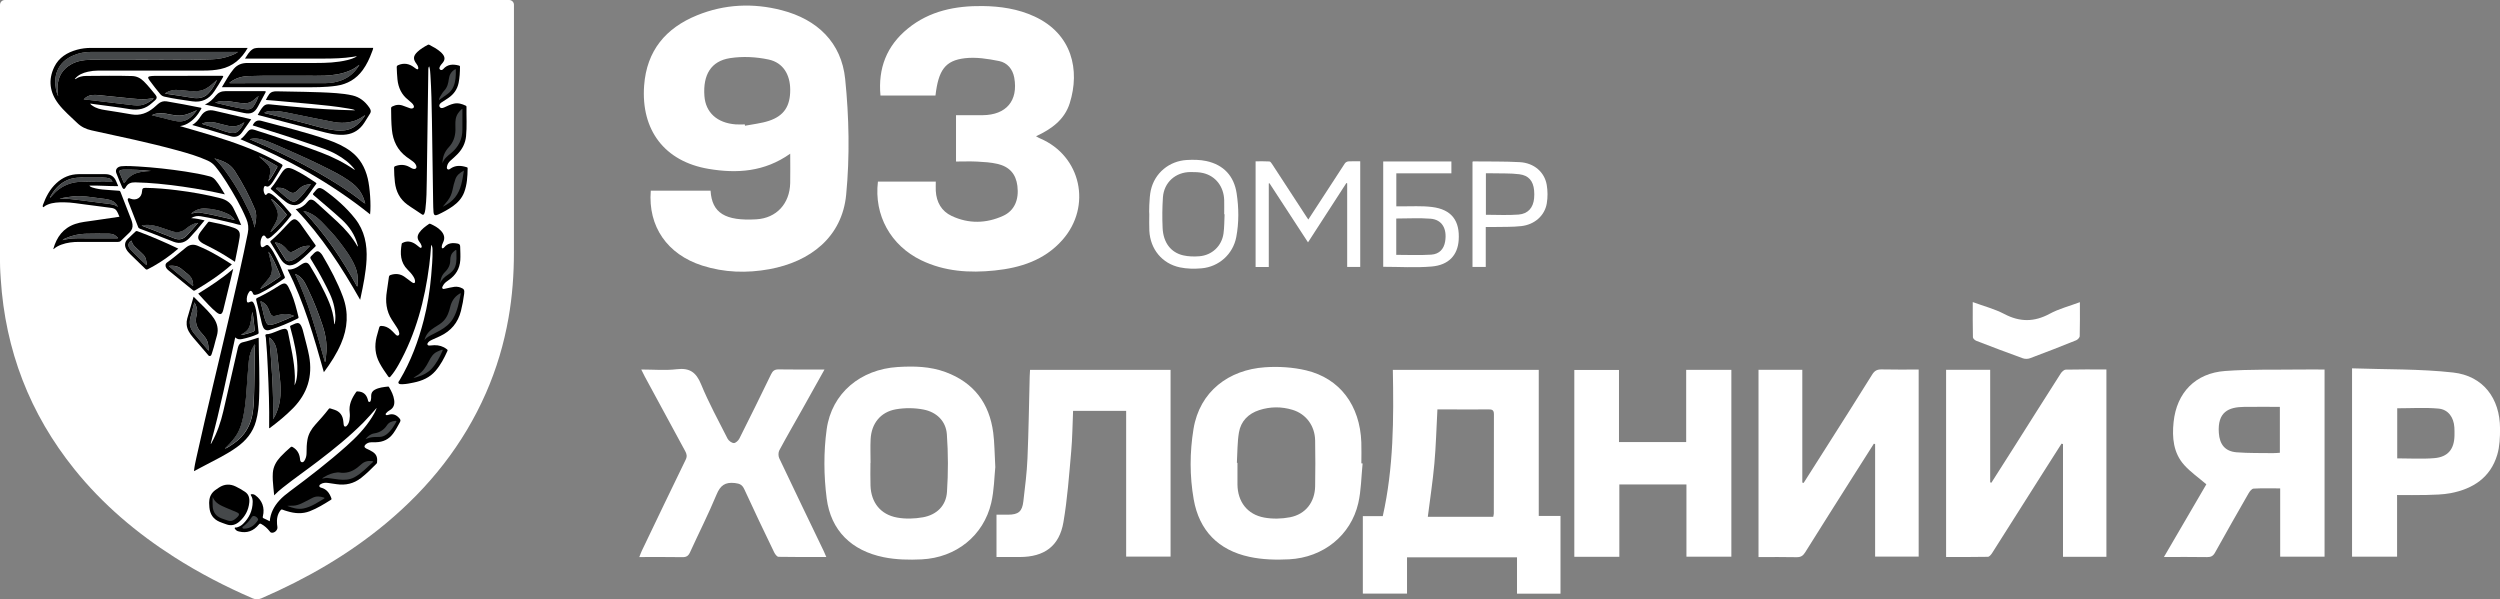 <svg width="267" height="64" viewBox="0 0 267 64" fill="none" xmlns="http://www.w3.org/2000/svg">
<rect x="0" y="0" width="267" height="64" fill="#808080" stroke="none"/>
<g clip-path="url(#clip0_1117_95691)">
<path d="M54.89 0.513C54.89 0.228 54.658 0 54.372 0H0.518C0.232 0 0 0.231 0 0.516V27.946C0 28.735 0.066 29.557 0.08 29.791C0.563 37.395 3.171 44.18 7.956 50.125C10.96 53.86 14.572 56.916 18.603 59.491C21.274 61.197 24.082 62.653 26.994 63.908C27.28 64.033 27.61 64.033 27.896 63.908C32.699 61.825 37.204 59.244 41.235 55.883C45.838 52.044 49.486 47.476 51.901 41.972C53.029 39.397 53.824 36.724 54.309 33.956C54.72 31.631 54.887 29.287 54.887 26.928C54.887 19.034 54.887 3.527 54.89 0.513Z" fill="white"/>
<path d="M54.072 0.813C54.072 4.439 54.066 19.266 54.069 26.926C54.069 29.4 53.884 31.655 53.503 33.815C53.021 36.547 52.229 39.181 51.151 41.644C48.9 46.776 45.386 51.357 40.709 55.258C37.002 58.349 32.702 60.933 27.569 63.161C27.53 63.179 27.486 63.188 27.444 63.188C27.402 63.188 27.358 63.179 27.319 63.161C24.345 61.879 21.561 60.414 19.045 58.806C14.814 56.103 11.395 53.098 8.594 49.618C3.955 43.854 1.364 37.167 0.894 29.741L0.885 29.62C0.861 29.294 0.816 28.611 0.816 27.95V0.813H54.072Z" fill="white"/>
<path d="M6.209 10.271C6.084 10.016 6.013 9.743 5.965 9.467C5.858 8.841 5.864 8.221 6.099 7.616C6.427 6.779 7.049 6.248 7.859 5.91C8.452 5.661 9.077 5.545 9.717 5.545C14.889 5.542 20.064 5.545 25.236 5.542H25.411C25.161 5.735 24.917 5.833 24.673 5.928C24.012 6.18 23.321 6.313 22.618 6.337C19.436 6.444 16.253 6.361 13.07 6.385C11.914 6.393 10.762 6.376 9.607 6.39C8.904 6.399 8.222 6.515 7.6 6.865C6.668 7.39 6.192 8.188 6.144 9.25C6.129 9.594 6.174 9.933 6.209 10.274" fill="#45484A"/>
<path d="M24.039 47.894C24.066 47.799 24.149 47.746 24.215 47.684C24.626 47.277 25.01 46.853 25.308 46.355C25.674 45.737 25.855 45.055 25.995 44.361C26.177 43.456 26.263 42.536 26.323 41.614C26.391 40.581 26.466 39.549 26.564 38.52C26.618 37.95 26.787 37.407 27.094 36.915C27.124 36.867 27.136 36.802 27.216 36.79C27.264 36.956 27.198 37.116 27.198 37.277C27.183 38.585 27.18 39.893 27.145 41.202C27.118 42.136 27.127 43.076 26.99 44.005C26.784 45.408 26.126 46.541 24.947 47.354C24.658 47.553 24.372 47.755 24.054 47.909C24.048 47.903 24.045 47.9 24.039 47.894Z" fill="#45484A"/>
<path d="M22.89 16.907C23.732 17.165 24.542 17.429 25.069 18.248C25.906 19.556 26.626 20.918 27.225 22.345C27.41 22.787 27.374 23.235 27.302 23.689C27.27 23.897 27.228 24.101 27.177 24.306C27.073 23.654 26.82 23.051 26.543 22.461C25.787 20.862 24.896 19.343 23.819 17.934C23.539 17.566 23.241 17.213 22.887 16.904" fill="#45484A"/>
<path d="M16.418 10.521C16.099 10.809 15.763 11.002 15.391 11.145C14.92 11.322 14.441 11.263 13.962 11.207C13.325 11.133 12.69 11.058 12.053 10.981C11.318 10.892 10.585 10.803 9.85 10.717C9.555 10.682 9.26 10.652 8.93 10.613C9.204 10.335 9.501 10.174 9.865 10.148C10.362 10.112 10.853 10.204 11.347 10.246C11.934 10.299 12.518 10.37 13.101 10.424C13.744 10.483 14.387 10.566 15.034 10.604C15.409 10.625 15.772 10.569 16.135 10.524C16.219 10.513 16.299 10.495 16.418 10.524" fill="#45484A"/>
<path d="M16.199 12.309C16.732 12.054 17.244 12.045 17.765 12.155C18.114 12.229 18.465 12.295 18.819 12.336C19.507 12.416 20.123 12.188 20.728 11.903C20.814 11.861 20.904 11.823 21.023 11.77C20.442 12.559 19.817 13.131 18.799 12.941C18.635 12.912 18.474 12.882 18.313 12.841C17.622 12.668 16.929 12.496 16.199 12.312" fill="#45484A"/>
<path d="M27.793 30.852C27.894 30.618 28.097 30.461 28.245 30.262C28.386 30.078 28.54 29.906 28.686 29.728C29.07 29.262 29.088 28.728 28.966 28.173C28.883 27.8 28.785 27.432 28.692 27.061C28.68 27.016 28.674 26.972 28.654 26.877C28.826 27.061 28.916 27.242 29.008 27.414C29.344 28.037 29.63 28.681 29.889 29.339C29.922 29.419 29.978 29.5 29.862 29.58C29.216 30.028 28.564 30.47 27.867 30.834C27.844 30.846 27.817 30.849 27.793 30.855V30.852Z" fill="#45484A"/>
<path d="M28.989 21.259C29.379 21.558 29.719 21.909 30.046 22.267C30.219 22.457 30.38 22.659 30.549 22.855C30.606 22.92 30.612 22.968 30.549 23.042C30.067 23.638 29.54 24.196 28.977 24.721C28.953 24.742 28.927 24.756 28.867 24.753C29.001 24.525 29.138 24.3 29.266 24.071C29.489 23.671 29.719 23.27 29.656 22.787C29.603 22.368 29.376 22.021 29.174 21.668C29.099 21.538 29.019 21.413 28.942 21.288C28.956 21.28 28.968 21.271 28.983 21.262" fill="#45484A"/>
<path d="M27.718 16.725C28.352 17.003 28.945 17.36 29.543 17.707C29.597 17.739 29.642 17.781 29.597 17.852C29.299 18.344 29.064 18.878 28.671 19.311L28.662 19.306C28.718 19.042 28.772 18.777 28.835 18.517C28.921 18.143 28.814 17.828 28.561 17.555C28.328 17.303 28.072 17.075 27.804 16.858C27.763 16.826 27.715 16.799 27.703 16.742C27.709 16.736 27.712 16.73 27.718 16.725Z" fill="#45484A"/>
<path d="M25.724 35.768C25.932 35.596 26.188 35.489 26.373 35.285C26.644 34.985 26.727 34.614 26.79 34.234C26.837 33.944 26.879 33.65 26.93 33.303C27.022 33.59 27.031 33.846 27.067 34.089C27.117 34.433 27.141 34.783 27.186 35.13C27.207 35.29 27.168 35.379 26.998 35.436C26.659 35.551 26.319 35.652 25.971 35.741C25.885 35.762 25.801 35.774 25.715 35.765L25.724 35.768Z" fill="#45484A"/>
<path d="M38.379 6.938C37.932 7.697 37.31 8.255 36.479 8.569C35.934 8.777 35.368 8.878 34.788 8.878C31.397 8.887 28.002 8.884 24.611 8.884C24.584 8.884 24.557 8.881 24.53 8.878C24.513 8.804 24.575 8.789 24.614 8.762C25.183 8.35 25.832 8.154 26.525 8.127C28.645 8.05 30.765 8.11 32.888 8.092C33.493 8.086 34.097 8.107 34.699 8.08C35.622 8.038 36.53 7.911 37.384 7.534C37.694 7.398 37.989 7.234 38.245 7.009C38.283 6.973 38.319 6.932 38.379 6.935V6.938Z" fill="#45484A"/>
<path d="M38.956 21.702C38.706 21.587 38.518 21.388 38.304 21.225C37.226 20.409 36.089 19.679 34.931 18.985C33.349 18.038 31.724 17.178 30.062 16.38C28.976 15.858 27.877 15.363 26.763 14.903C26.733 14.891 26.707 14.876 26.668 14.855C27.138 14.74 27.597 14.766 28.169 14.956C28.91 15.202 29.622 15.529 30.336 15.84C31.995 16.564 33.641 17.306 35.252 18.131C36.124 18.578 36.991 19.038 37.75 19.67C38.387 20.201 38.792 20.875 38.98 21.679C38.971 21.685 38.962 21.694 38.953 21.699" fill="#45484A"/>
<path d="M21.14 23.802C20.84 24.149 20.581 24.463 20.304 24.76C20.152 24.923 20.006 25.095 19.839 25.247C19.485 25.561 19.083 25.623 18.654 25.463C17.949 25.199 17.252 24.908 16.549 24.633C16.082 24.448 15.611 24.273 15.129 24.09C15.218 24.03 15.308 24.033 15.397 24.024C16.058 23.962 16.686 24.104 17.302 24.33C17.651 24.457 18.005 24.567 18.354 24.686C18.913 24.879 19.419 24.787 19.875 24.404C20.212 24.122 20.584 23.894 21.024 23.805C21.042 23.802 21.063 23.805 21.14 23.799" fill="#45484A"/>
<path d="M20.426 22.798C20.846 22.427 21.352 22.238 21.9 22.258C22.751 22.291 23.576 22.481 24.347 22.852C24.627 22.985 24.865 23.184 25.062 23.463C24.871 23.463 24.722 23.409 24.573 23.374C23.508 23.119 22.439 22.872 21.355 22.695C21.122 22.656 20.893 22.7 20.667 22.754C20.59 22.772 20.512 22.786 20.435 22.804L20.426 22.795V22.798Z" fill="#45484A"/>
<path d="M5.347 21.135C5.341 21.004 5.433 20.915 5.493 20.817C5.918 20.108 6.475 19.545 7.249 19.215C7.678 19.034 8.131 18.975 8.586 18.966C9.408 18.951 10.23 18.96 11.052 18.966C11.248 18.966 11.448 18.987 11.641 19.043C11.826 19.097 11.948 19.215 12.007 19.396C11.975 19.453 11.921 19.432 11.879 19.432C11.203 19.432 10.528 19.444 9.852 19.423C9.375 19.408 8.899 19.393 8.422 19.429C7.535 19.497 6.758 19.818 6.073 20.387C5.802 20.613 5.594 20.895 5.347 21.141H5.344L5.347 21.135Z" fill="#45484A"/>
<path d="M6.684 25.657C6.77 25.538 6.895 25.497 7.014 25.446C7.669 25.162 8.348 24.995 9.069 24.969C9.843 24.942 10.62 24.954 11.394 24.954C11.754 24.954 12.129 24.954 12.418 25.239C12.475 25.295 12.54 25.337 12.603 25.384C12.591 25.408 12.582 25.431 12.57 25.455C11.588 25.455 10.608 25.449 9.625 25.455C8.643 25.464 7.651 25.366 6.684 25.654" fill="#45484A"/>
<path d="M12.592 22.089C12.312 21.875 11.976 21.822 11.642 21.777C10.621 21.641 9.599 21.507 8.578 21.383C7.875 21.297 7.176 21.196 6.464 21.219C6.44 21.219 6.414 21.213 6.387 21.202C6.863 21.095 7.342 21.029 7.828 20.976C8.754 20.875 9.659 21.044 10.57 21.166C10.942 21.216 11.32 21.243 11.684 21.338C12.098 21.448 12.425 21.676 12.592 22.089Z" fill="#45484A"/>
<path d="M34.692 38.646C33.787 35.466 32.95 32.262 31.5 29.257C31.816 29.375 32.072 29.565 32.286 29.817C32.548 30.132 32.712 30.503 32.885 30.865C33.51 32.164 34.031 33.505 34.483 34.873C34.769 35.733 34.912 36.614 34.865 37.519C34.847 37.893 34.787 38.264 34.745 38.637C34.728 38.64 34.71 38.643 34.689 38.646" fill="#45484A"/>
<path d="M29.162 44.774C29.221 41.837 29.01 38.953 28.754 36.04C28.959 36.162 29.07 36.325 29.186 36.479C29.51 36.918 29.576 37.434 29.626 37.956C29.707 38.755 29.796 39.553 29.888 40.351C30.034 41.608 30.037 42.852 29.54 44.047C29.439 44.287 29.329 44.525 29.159 44.774" fill="#45484A"/>
<path d="M38.981 12.336C38.275 13.451 37.358 14.071 35.968 13.932C34.828 13.816 33.744 13.472 32.645 13.178C31.213 12.796 29.778 12.437 28.337 12.092C28.307 12.087 28.268 12.092 28.238 12.033C28.435 11.909 28.658 11.87 28.884 11.855C29.641 11.805 30.373 11.965 31.106 12.113C32.609 12.416 34.107 12.742 35.614 13.021C36.781 13.238 37.894 13.095 38.88 12.363C38.907 12.345 38.939 12.336 38.969 12.321L38.984 12.336H38.981Z" fill="#45484A"/>
<path d="M38.137 30.591C36.547 27.698 34.734 24.966 32.402 22.527C32.638 22.557 32.792 22.628 32.95 22.694C33.65 22.978 34.18 23.486 34.683 24.026C35.183 24.562 35.695 25.088 36.142 25.672C36.803 26.532 37.464 27.39 37.899 28.395C38.17 29.021 38.259 29.671 38.185 30.348C38.182 30.386 38.185 30.428 38.179 30.466C38.173 30.502 38.197 30.543 38.134 30.591" fill="#45484A"/>
<path d="M18.027 28.409C18.617 28.337 19.093 28.441 19.498 28.821C19.739 29.047 20.019 29.227 20.255 29.459C20.517 29.717 20.6 30.043 20.627 30.393C20.63 30.435 20.654 30.494 20.594 30.515C20.552 30.53 20.523 30.488 20.496 30.465C19.882 29.96 19.269 29.459 18.659 28.951C18.456 28.785 18.26 28.61 18.027 28.412" fill="#45484A"/>
<path d="M16.117 18.265C15.757 18.268 15.397 18.319 15.04 18.378C14.34 18.497 13.777 18.82 13.378 19.419C13.265 19.589 13.241 19.58 13.164 19.393C13.036 19.081 12.905 18.773 12.78 18.461C12.708 18.286 12.747 18.203 12.932 18.159C13.003 18.141 13.075 18.129 13.146 18.129C14.137 18.105 15.126 18.153 16.117 18.265Z" fill="#45484A"/>
<path d="M23.172 8.525C22.922 9.077 22.634 9.602 22.196 10.024C21.734 10.466 21.163 10.537 20.567 10.445C19.659 10.305 18.757 10.148 17.846 10.024C17.777 10.015 17.709 9.994 17.602 9.97C18.081 9.671 18.566 9.555 19.096 9.605C19.799 9.671 20.502 9.783 21.21 9.709C21.746 9.653 22.181 9.383 22.583 9.048C22.785 8.878 22.976 8.7 23.172 8.525Z" fill="#45484A"/>
<path d="M31.398 33.739C31.017 33.906 30.683 34.057 30.344 34.199C29.915 34.377 29.49 34.564 29.04 34.674C28.703 34.757 28.537 34.686 28.403 34.371C28.197 33.888 28.12 33.369 27.989 32.864C27.929 32.639 27.831 32.419 27.828 32.152C28.197 32.304 28.462 32.526 28.617 32.867C28.701 33.054 28.766 33.25 28.849 33.434C28.977 33.713 29.165 33.808 29.463 33.716C29.871 33.588 30.282 33.502 30.713 33.541C30.937 33.562 31.148 33.621 31.398 33.736" fill="#45484A"/>
<path d="M15.644 28.323C15.046 27.759 14.462 27.231 13.932 26.65C13.628 26.314 13.652 25.988 13.947 25.754C13.998 25.715 14.045 25.665 14.069 25.775C14.173 26.231 14.557 26.466 14.852 26.768C15.129 27.053 15.486 27.276 15.585 27.703C15.629 27.896 15.671 28.086 15.641 28.323" fill="#45484A"/>
<path d="M29.367 25.89C29.766 25.907 30.052 26.062 30.308 26.281C30.442 26.397 30.564 26.527 30.677 26.667C30.898 26.946 31.067 26.984 31.383 26.821C31.728 26.643 32.041 26.4 32.431 26.311C32.651 26.261 32.869 26.228 33.125 26.255C32.895 26.489 32.687 26.714 32.464 26.922C32.163 27.198 31.841 27.456 31.49 27.667C31.383 27.732 31.27 27.788 31.154 27.833C30.847 27.946 30.636 27.91 30.457 27.64C30.088 27.079 29.748 26.501 29.373 25.89" fill="#45484A"/>
<path d="M20.758 32.299C21.023 32.723 21.119 33.189 20.999 33.64C20.794 34.408 20.999 35.025 21.526 35.577C21.666 35.725 21.788 35.892 21.916 36.052C22.134 36.325 22.223 36.648 22.256 36.986C22.271 37.135 22.271 37.286 22.28 37.473C22.05 37.203 21.836 36.953 21.628 36.701C21.327 36.342 21.029 35.977 20.729 35.618C20.309 35.117 20.166 34.553 20.335 33.919C20.478 33.379 20.618 32.839 20.758 32.299Z" fill="#45484A"/>
<path d="M33.202 19.687C32.943 20.01 32.702 20.319 32.455 20.627C32.258 20.867 32.047 21.096 31.817 21.306C31.505 21.594 31.308 21.612 30.954 21.372C30.537 21.09 30.177 20.737 29.796 20.413C29.76 20.384 29.727 20.351 29.694 20.319C29.626 20.247 29.465 20.203 29.507 20.102C29.546 20.013 29.7 20.066 29.802 20.061C30.126 20.043 30.409 20.149 30.674 20.333C31.225 20.719 31.421 20.71 31.889 20.23C32.24 19.865 32.654 19.681 33.205 19.687" fill="#45484A"/>
<path d="M26.091 13.091C25.939 13.4 25.748 13.688 25.513 13.937C25.239 14.227 24.882 14.251 24.519 14.168C23.926 14.032 23.366 13.782 22.786 13.607C22.455 13.509 22.128 13.409 21.8 13.305C21.729 13.281 21.642 13.281 21.586 13.186C22.065 13.017 22.542 12.993 23.027 13.103C23.491 13.21 23.944 13.352 24.412 13.447C24.974 13.563 25.486 13.468 25.954 13.139C25.99 13.112 26.034 13.097 26.076 13.076L26.091 13.091Z" fill="#45484A"/>
<path d="M27.597 10.315C27.46 10.688 27.288 11.041 27.058 11.368C26.826 11.7 26.493 11.712 26.136 11.653C25.09 11.481 24.066 11.223 23.036 10.982C23.027 10.982 23.018 10.97 22.988 10.947C23.408 10.795 23.822 10.771 24.248 10.804C24.84 10.852 25.421 10.997 26.016 11.033C26.496 11.059 26.88 10.893 27.222 10.579C27.332 10.478 27.443 10.371 27.577 10.297C27.582 10.303 27.591 10.309 27.597 10.315Z" fill="#45484A"/>
<path d="M26.452 5.119C25.791 6.294 24.871 7.089 23.552 7.374C22.972 7.498 22.385 7.537 21.793 7.537C18.017 7.537 14.245 7.537 10.469 7.54C10.103 7.54 9.74 7.582 9.385 7.662C8.846 7.783 8.349 7.985 7.989 8.433C8.019 8.466 8.054 8.448 8.087 8.427C8.421 8.193 8.805 8.113 9.198 8.11C10.835 8.098 12.473 8.071 14.111 8.121C14.608 8.136 15.013 8.347 15.361 8.691C15.814 9.139 16.204 9.643 16.609 10.13C16.783 10.339 16.768 10.533 16.564 10.711C16.448 10.812 16.332 10.91 16.219 11.011C15.552 11.625 14.784 11.806 13.884 11.658C12.577 11.441 11.261 11.287 9.948 11.106C9.85 11.091 9.752 11.076 9.635 11.059C9.683 11.177 9.778 11.225 9.859 11.281C10.27 11.572 10.743 11.681 11.231 11.756C12.175 11.898 13.116 12.055 14.054 12.216C14.959 12.37 15.724 12.082 16.409 11.518C16.573 11.385 16.725 11.236 16.886 11.1C17.151 10.874 17.448 10.768 17.803 10.827C19.006 11.026 20.203 11.254 21.396 11.495C21.486 11.512 21.551 11.521 21.486 11.637C21.126 12.275 20.682 12.832 20.03 13.197C19.78 13.337 19.512 13.426 19.22 13.467C19.83 13.645 20.441 13.82 21.051 13.998C23.299 14.654 25.532 15.348 27.676 16.301C28.492 16.663 29.287 17.069 30.055 17.523C30.201 17.609 30.204 17.668 30.121 17.802C29.79 18.336 29.492 18.887 29.144 19.41C29.046 19.558 28.939 19.703 28.802 19.819C28.688 19.914 28.572 19.973 28.423 19.893C28.307 19.831 28.227 19.881 28.191 19.994C28.111 20.246 28.146 20.492 28.266 20.724C28.325 20.843 28.42 20.854 28.495 20.742C28.605 20.584 28.739 20.608 28.879 20.673C29.09 20.774 29.272 20.92 29.445 21.074C30.043 21.611 30.564 22.219 31.076 22.833C31.133 22.901 31.139 22.949 31.085 23.02C30.457 23.842 29.772 24.613 28.977 25.281C28.918 25.331 28.846 25.373 28.781 25.414C28.626 25.506 28.504 25.527 28.394 25.328C28.251 25.076 28.072 25.1 27.95 25.364C27.834 25.616 27.801 25.886 27.84 26.159C27.875 26.42 28.033 26.473 28.242 26.31C28.51 26.099 28.59 26.105 28.819 26.375C29.096 26.699 29.293 27.076 29.483 27.452C29.829 28.129 30.127 28.826 30.4 29.532C30.433 29.618 30.451 29.68 30.353 29.748C29.528 30.324 28.685 30.87 27.783 31.321C27.628 31.398 27.468 31.46 27.298 31.487C27.158 31.508 27.048 31.484 27.006 31.324C26.994 31.279 26.973 31.238 26.95 31.199C26.845 31.03 26.72 31.012 26.61 31.172C26.405 31.463 26.321 31.796 26.363 32.148C26.381 32.306 26.47 32.344 26.616 32.276C26.905 32.143 27.006 32.172 27.14 32.466C27.328 32.881 27.381 33.329 27.435 33.774C27.506 34.344 27.551 34.916 27.619 35.489C27.634 35.605 27.599 35.652 27.497 35.697C26.967 35.928 26.419 36.091 25.854 36.21C25.589 36.266 25.342 36.251 25.121 36.032C24.288 39.844 23.531 43.647 22.498 47.394C22.579 47.4 22.587 47.308 22.617 47.255C23.201 46.202 23.582 45.074 23.853 43.905C24.377 41.651 24.892 39.393 25.407 37.136C25.476 36.839 25.628 36.622 25.931 36.554C26.467 36.432 26.988 36.26 27.509 36.091C27.545 36.079 27.584 36.073 27.628 36.065C27.64 38.242 27.759 40.408 27.67 42.576C27.637 43.389 27.554 44.196 27.337 44.985C27.006 46.193 26.253 47.08 25.252 47.789C24.195 48.539 23.034 49.097 21.894 49.699C21.51 49.904 21.126 50.103 20.715 50.319C20.765 49.821 20.866 49.364 20.968 48.907C22.129 43.644 23.424 38.414 24.639 33.163C25.276 30.413 25.916 27.663 26.467 24.892C26.574 24.352 26.515 23.866 26.306 23.373C25.726 22.003 24.981 20.718 24.189 19.46C23.826 18.884 23.442 18.324 23.01 17.793C22.79 17.52 22.528 17.312 22.206 17.164C21.155 16.683 20.051 16.363 18.943 16.06C15.918 15.23 12.845 14.595 9.784 13.924C9.189 13.794 8.683 13.556 8.242 13.129C7.56 12.465 6.822 11.854 6.241 11.091C5.309 9.866 5.125 8.54 5.797 7.148C6.283 6.146 7.167 5.603 8.218 5.312C8.712 5.176 9.219 5.116 9.731 5.116C15.269 5.116 20.807 5.116 26.345 5.116H26.455L26.452 5.119ZM25.726 35.771C25.812 35.78 25.895 35.771 25.982 35.747C26.327 35.658 26.67 35.557 27.009 35.441C27.179 35.385 27.218 35.296 27.197 35.136C27.152 34.789 27.128 34.442 27.078 34.095C27.042 33.848 27.033 33.596 26.941 33.309C26.887 33.656 26.848 33.949 26.801 34.243C26.738 34.623 26.655 34.996 26.384 35.293C26.199 35.498 25.943 35.605 25.735 35.774C25.729 35.774 25.726 35.774 25.72 35.78C25.72 35.78 25.72 35.786 25.72 35.789C25.726 35.783 25.729 35.777 25.735 35.771M28.685 19.318C29.078 18.884 29.314 18.351 29.611 17.858C29.653 17.787 29.611 17.745 29.558 17.713C28.959 17.366 28.367 17.007 27.733 16.731C27.715 16.713 27.697 16.689 27.67 16.719L27.718 16.748C27.733 16.805 27.78 16.832 27.819 16.864C28.087 17.081 28.343 17.309 28.575 17.561C28.828 17.834 28.939 18.152 28.849 18.523C28.787 18.784 28.733 19.048 28.677 19.312C28.668 19.327 28.659 19.338 28.653 19.353C28.653 19.353 28.662 19.359 28.665 19.365C28.671 19.35 28.68 19.335 28.685 19.321M27.807 30.858C27.831 30.852 27.861 30.849 27.881 30.837C28.581 30.469 29.23 30.03 29.876 29.582C29.992 29.502 29.936 29.422 29.903 29.342C29.644 28.686 29.355 28.04 29.022 27.417C28.93 27.245 28.843 27.067 28.668 26.88C28.688 26.978 28.694 27.022 28.706 27.064C28.799 27.434 28.897 27.802 28.98 28.176C29.102 28.731 29.084 29.265 28.7 29.731C28.554 29.909 28.4 30.081 28.26 30.265C28.108 30.46 27.908 30.621 27.807 30.855C27.804 30.861 27.801 30.864 27.795 30.87C27.795 30.864 27.801 30.858 27.804 30.855M24.07 47.916C24.389 47.765 24.675 47.563 24.964 47.362C26.143 46.549 26.801 45.413 27.006 44.012C27.143 43.084 27.134 42.143 27.158 41.209C27.194 39.9 27.197 38.592 27.212 37.284C27.212 37.124 27.277 36.963 27.229 36.797C27.149 36.809 27.137 36.874 27.107 36.922C26.801 37.414 26.631 37.957 26.577 38.527C26.479 39.556 26.408 40.589 26.336 41.621C26.274 42.544 26.19 43.46 26.009 44.368C25.869 45.062 25.687 45.745 25.321 46.362C25.023 46.86 24.639 47.287 24.228 47.694C24.163 47.759 24.079 47.81 24.052 47.904C24.047 47.913 24.044 47.922 24.038 47.931L24.067 47.919L24.07 47.916ZM6.211 10.275C6.176 9.934 6.131 9.596 6.146 9.252C6.193 8.19 6.67 7.389 7.602 6.867C8.224 6.516 8.909 6.401 9.609 6.392C10.764 6.38 11.916 6.395 13.072 6.386C16.254 6.362 19.437 6.448 22.62 6.338C23.323 6.315 24.014 6.181 24.675 5.929C24.919 5.837 25.163 5.739 25.413 5.543H25.238C20.066 5.543 14.891 5.543 9.719 5.546C9.079 5.546 8.453 5.662 7.861 5.911C7.054 6.249 6.429 6.781 6.101 7.617C5.866 8.222 5.857 8.842 5.967 9.468C6.015 9.744 6.086 10.017 6.211 10.272M22.891 16.906C23.246 17.214 23.54 17.57 23.823 17.935C24.898 19.344 25.791 20.863 26.548 22.462C26.825 23.05 27.078 23.652 27.182 24.308C27.232 24.103 27.274 23.895 27.307 23.691C27.375 23.237 27.414 22.789 27.229 22.347C26.631 20.917 25.913 19.555 25.074 18.25C24.547 17.428 23.737 17.167 22.894 16.909M16.424 10.521C16.305 10.495 16.225 10.513 16.141 10.521C15.775 10.569 15.412 10.622 15.04 10.602C14.393 10.566 13.75 10.48 13.107 10.421C12.524 10.367 11.937 10.296 11.354 10.243C10.859 10.198 10.368 10.109 9.871 10.145C9.507 10.171 9.21 10.329 8.936 10.611C9.269 10.646 9.561 10.679 9.856 10.714C10.591 10.803 11.324 10.892 12.059 10.978C12.696 11.056 13.331 11.127 13.968 11.204C14.447 11.26 14.927 11.322 15.397 11.142C15.769 10.999 16.105 10.806 16.424 10.518M16.21 12.305C16.942 12.488 17.633 12.663 18.324 12.832C18.485 12.871 18.645 12.904 18.809 12.933C19.827 13.123 20.453 12.554 21.033 11.762C20.914 11.815 20.825 11.854 20.738 11.895C20.134 12.18 19.518 12.405 18.83 12.328C18.476 12.287 18.124 12.221 17.776 12.147C17.252 12.037 16.743 12.049 16.21 12.302M28.998 21.255C28.998 21.255 28.968 21.273 28.956 21.282C29.034 21.409 29.114 21.534 29.189 21.661C29.391 22.017 29.617 22.361 29.671 22.78C29.733 23.263 29.504 23.664 29.281 24.064C29.153 24.296 29.016 24.521 28.882 24.747C28.939 24.75 28.968 24.735 28.992 24.714C29.555 24.189 30.082 23.634 30.564 23.035C30.624 22.961 30.618 22.913 30.564 22.848C30.395 22.652 30.237 22.451 30.061 22.261C29.73 21.899 29.391 21.549 29.004 21.252" fill="black"/>
<path d="M23.695 9.316C24.112 8.628 24.463 7.948 24.961 7.361C25.342 6.913 25.824 6.726 26.417 6.726C28.858 6.735 31.297 6.735 33.738 6.726C34.858 6.726 35.977 6.685 37.076 6.421C37.436 6.335 37.785 6.216 38.121 6.026C38.062 6.026 38.002 6.02 37.946 6.026C37.88 6.032 37.815 6.05 37.749 6.062C36.677 6.231 35.596 6.257 34.516 6.257C31.782 6.26 29.052 6.257 26.319 6.257H26.164C26.411 5.881 26.607 5.507 26.968 5.264C27.113 5.163 27.283 5.13 27.456 5.118C27.536 5.112 27.614 5.112 27.694 5.112C31.687 5.112 35.68 5.112 39.669 5.112H39.854C39.845 5.278 39.774 5.412 39.723 5.554C39.473 6.237 39.169 6.895 38.738 7.486C38.041 8.435 37.109 8.987 35.942 9.159C34.736 9.337 33.524 9.319 32.309 9.319C29.525 9.319 26.738 9.316 23.954 9.313H23.695M38.374 6.934C38.315 6.931 38.279 6.975 38.24 7.008C37.984 7.231 37.69 7.397 37.38 7.533C36.525 7.907 35.614 8.037 34.694 8.079C34.093 8.106 33.488 8.085 32.884 8.091C30.764 8.109 28.641 8.049 26.521 8.126C25.824 8.15 25.178 8.346 24.609 8.761C24.571 8.788 24.508 8.803 24.526 8.877C24.553 8.877 24.58 8.883 24.606 8.883C28.001 8.883 31.392 8.883 34.783 8.877C35.361 8.877 35.93 8.773 36.475 8.568C37.305 8.254 37.928 7.696 38.374 6.937C38.38 6.937 38.383 6.934 38.389 6.931C38.389 6.931 38.389 6.925 38.389 6.919C38.383 6.925 38.38 6.931 38.374 6.937" fill="black"/>
<path d="M37.891 18.102C37.364 17.411 36.679 16.909 35.929 16.488C35.122 16.034 34.244 15.764 33.374 15.464C31.302 14.749 29.212 14.082 27.116 13.435C27.071 13.421 27.029 13.403 26.988 13.388C27.181 12.967 27.482 12.789 27.893 12.901C30.293 13.548 32.713 14.127 35.063 14.948C35.92 15.248 36.745 15.619 37.477 16.171C38.445 16.903 38.993 17.891 39.273 19.051C39.508 20.021 39.639 21.878 39.526 22.893C35.325 19.523 30.662 16.945 25.684 14.871C26.017 14.646 26.24 14.307 26.502 14.005C26.678 13.8 26.89 13.779 27.134 13.857C27.723 14.049 28.319 14.233 28.908 14.426C30.718 15.014 32.523 15.619 34.3 16.295C35.551 16.77 36.745 17.363 37.847 18.129L37.891 18.099V18.102ZM38.957 21.703C38.969 21.718 38.981 21.733 38.993 21.748C39.023 21.721 39.002 21.7 38.984 21.683C38.794 20.879 38.392 20.205 37.754 19.674C36.995 19.042 36.129 18.582 35.256 18.134C33.645 17.31 31.999 16.568 30.34 15.844C29.626 15.533 28.914 15.206 28.17 14.96C27.598 14.77 27.14 14.744 26.669 14.859C26.708 14.877 26.735 14.895 26.764 14.907C27.878 15.367 28.977 15.862 30.064 16.384C31.722 17.182 33.351 18.043 34.932 18.989C36.09 19.683 37.227 20.41 38.305 21.229C38.52 21.392 38.707 21.591 38.957 21.706" fill="black"/>
<path d="M25.768 24.03C25.449 24.015 25.158 23.897 24.851 23.823C23.725 23.553 22.597 23.288 21.454 23.099C21.105 23.042 20.772 23.072 20.417 23.297C20.93 23.321 21.373 23.425 21.85 23.535C21.564 23.885 21.299 24.22 21.019 24.543C20.766 24.84 20.501 25.128 20.236 25.413C19.768 25.911 19.203 26.071 18.556 25.828C17.753 25.525 16.96 25.196 16.16 24.885C15.761 24.727 15.359 24.579 14.954 24.431C14.855 24.395 14.79 24.345 14.751 24.241C14.406 23.342 14.055 22.446 13.706 21.55C13.694 21.52 13.679 21.488 13.67 21.458C13.653 21.369 13.605 21.268 13.688 21.197C13.763 21.132 13.852 21.188 13.93 21.218C14.573 21.467 15.138 21.105 15.171 20.423C15.183 20.141 15.266 20.058 15.549 20.064C16.672 20.079 17.785 20.177 18.899 20.316C20.465 20.509 22.013 20.782 23.544 21.17C24.187 21.334 24.654 21.672 24.943 22.262C25.229 22.846 25.521 23.428 25.759 24.036H25.765L25.768 24.03ZM20.435 22.811C20.513 22.793 20.59 22.778 20.668 22.761C20.894 22.707 21.123 22.663 21.355 22.701C22.439 22.879 23.508 23.125 24.574 23.381C24.726 23.416 24.872 23.47 25.062 23.47C24.866 23.188 24.628 22.992 24.348 22.858C23.576 22.488 22.749 22.298 21.9 22.265C21.352 22.244 20.849 22.434 20.426 22.805C20.42 22.814 20.414 22.82 20.411 22.829C20.42 22.823 20.429 22.82 20.438 22.814M21.144 23.811C21.064 23.817 21.046 23.814 21.028 23.817C20.587 23.906 20.215 24.134 19.878 24.416C19.42 24.799 18.917 24.89 18.357 24.698C18.006 24.579 17.651 24.466 17.306 24.342C16.69 24.116 16.061 23.974 15.4 24.036C15.311 24.045 15.222 24.042 15.132 24.101C15.615 24.285 16.085 24.46 16.553 24.644C17.255 24.92 17.952 25.208 18.658 25.475C19.087 25.635 19.488 25.576 19.843 25.258C20.012 25.107 20.155 24.935 20.307 24.772C20.584 24.472 20.843 24.158 21.144 23.814" fill="black"/>
<path d="M9.54 19.818C9.644 19.958 9.76 19.99 9.871 20.026C10.326 20.174 10.8 20.234 11.276 20.266C11.752 20.299 12.229 20.343 12.702 20.373C12.8 20.379 12.836 20.418 12.869 20.501C13.253 21.497 13.643 22.491 14.03 23.485C14.087 23.634 14.125 23.785 14.149 23.945C14.197 24.292 14.09 24.583 13.84 24.823C13.53 25.123 13.217 25.416 12.911 25.719C12.824 25.805 12.735 25.835 12.613 25.835C11.219 25.832 9.826 25.832 8.435 25.835C7.795 25.835 7.167 25.903 6.56 26.125C6.253 26.238 5.967 26.384 5.72 26.612C5.708 26.594 5.696 26.585 5.696 26.579C6.053 25.322 6.744 24.357 8.036 23.918C8.662 23.705 9.32 23.66 9.966 23.559C10.889 23.417 11.812 23.286 12.756 23.15C12.658 22.913 12.574 22.684 12.434 22.482C12.306 22.299 12.113 22.236 11.904 22.206C11.005 22.085 10.106 21.963 9.204 21.854C8.415 21.759 7.631 21.61 6.834 21.607C6.25 21.604 5.666 21.619 5.113 21.842C4.958 21.904 4.812 21.981 4.687 22.091C4.594 22.171 4.574 22.109 4.565 22.037C4.559 21.987 4.565 21.931 4.586 21.883C4.904 21.014 5.327 20.204 6.021 19.563C6.694 18.94 7.489 18.605 8.412 18.599C9.352 18.59 10.296 18.602 11.237 18.599C11.815 18.596 12.208 18.854 12.419 19.388C12.482 19.545 12.553 19.703 12.628 19.881C11.598 19.89 10.585 19.798 9.534 19.821M12.583 22.094C12.583 22.094 12.586 22.106 12.589 22.109C12.589 22.109 12.598 22.109 12.601 22.109L12.583 22.091C12.416 21.678 12.092 21.45 11.675 21.34C11.312 21.242 10.934 21.216 10.561 21.165C9.65 21.047 8.745 20.875 7.819 20.975C7.334 21.029 6.854 21.094 6.378 21.201C6.405 21.213 6.429 21.222 6.455 21.219C7.167 21.198 7.867 21.296 8.569 21.382C9.591 21.506 10.612 21.643 11.633 21.776C11.967 21.821 12.303 21.871 12.583 22.088M5.342 21.139C5.589 20.892 5.797 20.61 6.068 20.385C6.75 19.815 7.53 19.495 8.418 19.427C8.894 19.391 9.367 19.406 9.847 19.421C10.523 19.442 11.198 19.43 11.874 19.43C11.916 19.43 11.967 19.451 12.002 19.394C11.943 19.213 11.821 19.095 11.636 19.041C11.443 18.985 11.246 18.967 11.047 18.964C10.225 18.958 9.403 18.952 8.581 18.964C8.126 18.973 7.673 19.032 7.244 19.213C6.467 19.543 5.913 20.106 5.488 20.815C5.428 20.916 5.336 21.002 5.342 21.133C5.336 21.139 5.33 21.147 5.324 21.153C5.33 21.147 5.339 21.142 5.345 21.136M6.682 25.654C7.649 25.369 8.641 25.464 9.623 25.455C10.606 25.446 11.586 25.455 12.568 25.455C12.58 25.431 12.589 25.408 12.601 25.384C12.538 25.336 12.47 25.292 12.416 25.238C12.127 24.951 11.752 24.954 11.392 24.954C10.618 24.954 9.844 24.942 9.067 24.968C8.346 24.995 7.667 25.161 7.012 25.446C6.896 25.497 6.768 25.538 6.682 25.657M6.595 25.683L6.601 25.675H6.589L6.592 25.683H6.595Z" fill="black"/>
<path d="M34.589 39.75C33.532 35.994 32.469 32.283 30.715 28.788C31.275 28.821 31.706 28.58 32.12 28.284C32.174 28.245 32.23 28.212 32.29 28.18C32.674 27.966 32.891 28.023 33.115 28.396C33.877 29.669 34.612 30.959 35.172 32.339C35.446 33.015 35.625 33.716 35.681 34.445C35.687 34.508 35.675 34.579 35.732 34.641C35.89 34.003 35.821 33.38 35.693 32.757C35.497 31.787 35.017 30.933 34.571 30.064C34.151 29.248 33.686 28.456 33.201 27.678C33.112 27.533 33.127 27.453 33.243 27.346C33.395 27.207 33.517 27.041 33.686 26.922C33.868 26.797 34.005 26.806 34.172 26.951C34.276 27.044 34.365 27.153 34.437 27.272C35.27 28.687 36.044 30.138 36.619 31.68C37.25 33.377 37.134 35.059 36.417 36.712C35.949 37.789 35.321 38.771 34.592 39.747M34.693 38.64C34.711 38.637 34.728 38.634 34.749 38.631C34.791 38.258 34.851 37.887 34.868 37.513C34.913 36.608 34.77 35.724 34.487 34.867C34.035 33.499 33.514 32.158 32.888 30.859C32.713 30.497 32.552 30.126 32.29 29.811C32.076 29.556 31.82 29.369 31.504 29.251C32.954 32.256 33.791 35.46 34.696 38.64" fill="black"/>
<path d="M31.452 41.163C31.627 40.819 31.693 40.445 31.729 40.068C31.854 38.733 31.61 37.437 31.309 36.147C31.213 35.743 31.106 35.34 30.996 34.939C30.969 34.844 30.981 34.797 31.077 34.758C31.237 34.696 31.386 34.61 31.547 34.55C31.842 34.441 32.026 34.515 32.166 34.8C32.303 35.078 32.378 35.381 32.449 35.684C32.64 36.464 32.869 37.235 33.015 38.03C33.408 40.19 32.827 42.035 31.291 43.599C30.523 44.382 29.677 45.07 28.802 45.723C28.793 45.729 28.778 45.726 28.745 45.729C28.745 45.672 28.745 45.616 28.745 45.56C28.775 43.483 28.701 41.409 28.602 39.336C28.552 38.247 28.495 37.158 28.394 36.072C28.382 35.957 28.302 35.811 28.373 35.731C28.433 35.666 28.584 35.696 28.695 35.672C29.12 35.586 29.502 35.384 29.906 35.242C29.981 35.215 30.055 35.188 30.133 35.164C30.508 35.052 30.692 35.129 30.764 35.506C31.059 37.048 31.443 38.576 31.49 40.157C31.499 40.493 31.488 40.825 31.455 41.16M29.159 44.771C29.329 44.524 29.439 44.287 29.54 44.044C30.037 42.848 30.032 41.605 29.889 40.347C29.796 39.549 29.707 38.751 29.627 37.953C29.573 37.431 29.51 36.915 29.186 36.476C29.07 36.319 28.96 36.158 28.754 36.037C29.01 38.95 29.222 41.834 29.162 44.771" fill="black"/>
<path d="M28.396 10.669C28.512 10.444 28.61 10.242 28.747 10.064C28.95 9.8 29.238 9.746 29.548 9.752C30.549 9.767 31.552 9.782 32.552 9.809C33.687 9.838 34.818 9.862 35.95 9.951C36.518 9.996 37.084 10.064 37.641 10.191C38.418 10.372 38.984 10.832 39.433 11.476C39.612 11.731 39.672 11.918 39.475 12.2C39.207 12.591 38.999 13.022 38.701 13.396C38.183 14.039 37.504 14.354 36.685 14.395C35.816 14.44 34.991 14.217 34.163 14.001C31.975 13.428 29.786 12.861 27.598 12.292C27.58 12.286 27.562 12.28 27.523 12.265C27.72 11.939 27.884 11.601 28.155 11.331C28.342 11.144 28.569 11.117 28.816 11.144C29.506 11.215 30.2 11.286 30.894 11.354C32.159 11.479 33.431 11.583 34.699 11.654C35.738 11.713 36.778 11.758 37.82 11.782C37.852 11.782 37.885 11.782 37.921 11.767C37.686 11.663 37.432 11.627 37.182 11.586C35.881 11.36 34.568 11.23 33.258 11.105C31.978 10.983 30.697 10.871 29.417 10.758C29.087 10.728 28.756 10.705 28.396 10.675M38.966 12.325C38.936 12.339 38.903 12.348 38.877 12.366C37.891 13.099 36.778 13.241 35.61 13.025C34.104 12.743 32.606 12.419 31.102 12.117C30.37 11.969 29.637 11.808 28.884 11.859C28.661 11.874 28.434 11.912 28.238 12.037C28.268 12.096 28.303 12.09 28.336 12.096C29.777 12.437 31.212 12.799 32.645 13.182C33.74 13.476 34.824 13.82 35.968 13.935C37.358 14.075 38.275 13.455 38.981 12.339C38.987 12.33 38.99 12.322 38.996 12.313C38.987 12.319 38.978 12.322 38.969 12.328" fill="black"/>
<path d="M38.463 32.015C36.492 28.526 34.351 25.227 31.582 22.337C32.16 22.234 32.562 21.913 32.901 21.489C33.053 21.299 33.232 21.273 33.449 21.376C33.568 21.436 33.669 21.525 33.764 21.614C34.533 22.314 35.31 23.005 36.069 23.717C36.891 24.488 37.632 25.331 38.186 26.325C38.234 26.307 38.216 26.271 38.213 26.245C38.21 26.212 38.198 26.179 38.189 26.15C37.906 25.067 37.302 24.186 36.486 23.435C35.518 22.548 34.509 21.712 33.514 20.86C33.413 20.774 33.386 20.718 33.485 20.614C33.595 20.498 33.684 20.368 33.794 20.252C33.985 20.053 34.131 20.029 34.384 20.148C34.449 20.178 34.515 20.213 34.574 20.255C35.828 21.145 36.98 22.151 37.93 23.358C38.936 24.637 39.228 26.132 39.148 27.725C39.079 29.102 38.8 30.445 38.514 31.789C38.502 31.846 38.49 31.902 38.463 32.021M38.136 30.6C38.198 30.552 38.177 30.511 38.18 30.475C38.186 30.436 38.18 30.395 38.186 30.356C38.261 29.68 38.171 29.03 37.9 28.404C37.465 27.402 36.802 26.541 36.144 25.681C35.697 25.099 35.185 24.571 34.685 24.035C34.181 23.494 33.654 22.987 32.952 22.702C32.794 22.637 32.636 22.566 32.404 22.536C34.735 24.975 36.548 27.704 38.139 30.6" fill="black"/>
<path d="M24.764 28.236C24.148 28.785 23.514 29.269 22.859 29.726C22.209 30.179 21.537 30.601 20.849 30.998C20.751 31.055 20.685 31.064 20.59 30.983C19.726 30.274 18.854 29.574 17.987 28.868C17.901 28.797 17.821 28.717 17.761 28.622C17.627 28.399 17.645 28.171 17.856 28.023C18.565 27.521 19.214 26.949 19.893 26.409C20.256 26.121 20.652 26.065 21.084 26.237C22.004 26.599 22.862 27.079 23.707 27.581C24.058 27.788 24.401 28.011 24.764 28.236ZM18.026 28.405C18.258 28.607 18.458 28.779 18.657 28.945C19.268 29.45 19.881 29.954 20.494 30.458C20.524 30.482 20.551 30.526 20.593 30.509C20.652 30.488 20.628 30.429 20.625 30.387C20.599 30.037 20.512 29.714 20.253 29.453C20.018 29.218 19.738 29.037 19.497 28.815C19.092 28.435 18.616 28.331 18.026 28.402" fill="black"/>
<path d="M23.962 20.745C23.34 20.614 22.721 20.475 22.098 20.359C20.38 20.039 18.65 19.787 16.909 19.621C16.09 19.544 15.271 19.496 14.449 19.475C13.996 19.466 13.633 19.588 13.416 20.024C13.312 20.235 13.151 20.226 13.056 20.012C12.832 19.505 12.615 18.998 12.421 18.479C12.281 18.108 12.535 17.793 12.972 17.755C13.562 17.704 14.151 17.743 14.741 17.778C16.435 17.879 18.12 18.066 19.797 18.321C20.687 18.458 21.571 18.615 22.444 18.849C22.697 18.918 22.878 19.072 23.033 19.262C23.405 19.713 23.688 20.22 23.992 20.715C23.983 20.724 23.971 20.733 23.962 20.742M16.116 18.259C15.125 18.146 14.136 18.099 13.145 18.122C13.073 18.122 12.999 18.137 12.931 18.152C12.749 18.197 12.707 18.28 12.779 18.455C12.907 18.766 13.035 19.078 13.163 19.386C13.24 19.573 13.264 19.582 13.377 19.413C13.773 18.814 14.339 18.487 15.039 18.372C15.396 18.312 15.756 18.262 16.116 18.259Z" fill="black"/>
<path d="M20.04 8.096C21.252 8.096 22.466 8.096 23.678 8.096C23.845 8.096 23.887 8.114 23.794 8.28C23.511 8.781 23.211 9.268 22.892 9.745C22.326 10.6 21.534 10.97 20.528 10.822C19.534 10.677 18.536 10.543 17.553 10.321C17.369 10.279 17.229 10.187 17.11 10.045C16.726 9.582 16.354 9.11 15.999 8.624C15.952 8.559 15.907 8.496 15.868 8.425C15.785 8.274 15.818 8.185 15.987 8.152C16.148 8.119 16.315 8.105 16.482 8.105C17.667 8.102 18.855 8.105 20.04 8.105V8.096ZM23.175 8.532C22.978 8.707 22.788 8.885 22.585 9.054C22.183 9.389 21.749 9.659 21.213 9.716C20.504 9.787 19.801 9.677 19.099 9.612C18.566 9.561 18.081 9.677 17.604 9.977C17.708 10 17.777 10.021 17.848 10.03C18.756 10.152 19.662 10.312 20.57 10.451C21.165 10.543 21.74 10.472 22.198 10.03C22.636 9.609 22.925 9.084 23.175 8.532Z" fill="black"/>
<path d="M28.578 35.277C28.328 35.277 28.203 35.146 28.116 34.971C27.976 34.684 27.925 34.369 27.854 34.063C27.696 33.396 27.535 32.731 27.369 32.067C27.336 31.933 27.36 31.871 27.485 31.812C28.286 31.432 29.051 30.99 29.798 30.515C29.849 30.483 29.9 30.453 29.95 30.423C30.382 30.177 30.576 30.224 30.811 30.669C31.242 31.485 31.502 32.364 31.728 33.251C31.775 33.443 31.817 33.636 31.871 33.826C31.895 33.915 31.892 33.968 31.796 34.016C30.826 34.502 29.828 34.918 28.792 35.241C28.712 35.268 28.622 35.271 28.575 35.28M31.4 33.743C31.15 33.627 30.939 33.568 30.715 33.547C30.284 33.509 29.876 33.598 29.465 33.722C29.167 33.814 28.98 33.722 28.852 33.44C28.765 33.254 28.703 33.058 28.619 32.874C28.465 32.533 28.2 32.31 27.83 32.159C27.83 32.426 27.934 32.642 27.991 32.871C28.119 33.375 28.2 33.894 28.405 34.378C28.539 34.692 28.706 34.767 29.042 34.681C29.495 34.568 29.921 34.384 30.346 34.206C30.686 34.063 31.022 33.912 31.4 33.746" fill="black"/>
<path d="M25.09 27.958C24.325 27.45 23.577 26.994 22.8 26.584C22.538 26.445 22.27 26.314 22.008 26.178C21.895 26.121 21.785 26.065 21.674 26.003C21.091 25.659 21.014 25.323 21.413 24.774C21.669 24.421 21.948 24.086 22.213 23.742C22.261 23.68 22.309 23.662 22.383 23.677C23.25 23.852 24.119 24.03 24.956 24.321C25.498 24.51 25.682 24.768 25.593 25.347C25.459 26.21 25.265 27.068 25.093 27.958" fill="black"/>
<path d="M19.044 26.555C18.782 26.766 18.541 26.97 18.294 27.163C17.508 27.771 16.671 28.302 15.787 28.753C15.674 28.81 15.611 28.804 15.519 28.712C14.992 28.19 14.459 27.676 13.926 27.163C13.753 26.997 13.595 26.819 13.482 26.608C13.277 26.217 13.318 25.852 13.628 25.537C13.902 25.259 14.194 25 14.474 24.727C14.533 24.671 14.584 24.656 14.667 24.689C16.147 25.238 17.594 25.861 19.044 26.555ZM15.644 28.32C15.674 28.083 15.632 27.89 15.587 27.7C15.489 27.273 15.132 27.05 14.855 26.766C14.56 26.463 14.173 26.229 14.072 25.772C14.048 25.665 13.997 25.712 13.95 25.751C13.655 25.985 13.631 26.312 13.935 26.647C14.465 27.228 15.045 27.756 15.647 28.32" fill="black"/>
<path d="M30.965 28.344C30.608 28.329 30.354 28.151 30.146 27.896C29.956 27.665 29.819 27.401 29.664 27.146C29.411 26.733 29.163 26.324 28.907 25.914C28.86 25.837 28.842 25.79 28.925 25.719C29.622 25.134 30.235 24.467 30.858 23.805C30.956 23.698 31.066 23.6 31.182 23.517C31.385 23.372 31.545 23.384 31.742 23.538C31.894 23.657 32.019 23.805 32.129 23.962C32.647 24.689 33.159 25.419 33.674 26.146C33.731 26.223 33.737 26.273 33.662 26.345C33.1 26.896 32.549 27.457 31.921 27.938C31.635 28.157 31.322 28.329 30.962 28.344M29.363 25.894C29.738 26.505 30.075 27.086 30.447 27.644C30.625 27.914 30.837 27.95 31.143 27.837C31.26 27.792 31.373 27.736 31.48 27.671C31.834 27.46 32.153 27.202 32.454 26.926C32.677 26.718 32.885 26.493 33.115 26.259C32.858 26.229 32.641 26.265 32.421 26.315C32.031 26.404 31.718 26.647 31.373 26.825C31.057 26.988 30.887 26.95 30.667 26.671C30.557 26.529 30.432 26.401 30.298 26.285C30.045 26.066 29.759 25.912 29.357 25.894" fill="black"/>
<path d="M20.677 31.686C21.329 32.366 22.011 32.959 22.586 33.653C22.985 34.137 23.268 34.68 23.25 35.33C23.241 35.68 23.107 36.012 23.023 36.353C22.904 36.828 22.785 37.3 22.625 37.759C22.586 37.869 22.562 38.005 22.419 38.023C22.288 38.041 22.232 37.922 22.157 37.836C21.63 37.222 21.1 36.617 20.582 35.997C20.257 35.608 19.978 35.193 19.936 34.665C19.918 34.446 19.939 34.226 19.998 34.018C20.216 33.25 20.442 32.487 20.677 31.686ZM20.761 32.295C20.621 32.835 20.481 33.375 20.338 33.914C20.168 34.552 20.311 35.113 20.731 35.614C21.032 35.973 21.329 36.338 21.63 36.697C21.838 36.949 22.053 37.196 22.282 37.469C22.273 37.282 22.27 37.13 22.258 36.982C22.226 36.641 22.136 36.321 21.919 36.047C21.791 35.887 21.672 35.721 21.529 35.573C21.002 35.021 20.796 34.404 21.002 33.636C21.121 33.188 21.026 32.719 20.761 32.295Z" fill="black"/>
<path d="M31.448 21.911C31.097 21.902 30.79 21.763 30.52 21.555C29.978 21.143 29.48 20.677 28.968 20.226C28.915 20.178 28.897 20.146 28.95 20.084C29.379 19.594 29.701 19.03 30.058 18.493C30.466 17.882 30.74 17.802 31.407 18.117C32.228 18.505 32.982 19.007 33.732 19.511C33.786 19.547 33.822 19.579 33.765 19.65C33.324 20.217 32.967 20.849 32.473 21.377C32.196 21.674 31.877 21.902 31.448 21.911ZM33.205 19.686C32.657 19.68 32.243 19.864 31.889 20.229C31.422 20.709 31.225 20.718 30.674 20.333C30.409 20.149 30.126 20.042 29.802 20.06C29.698 20.066 29.543 20.012 29.507 20.101C29.465 20.202 29.626 20.244 29.695 20.318C29.727 20.351 29.76 20.383 29.796 20.413C30.18 20.736 30.537 21.089 30.954 21.371C31.308 21.611 31.508 21.594 31.818 21.306C32.047 21.095 32.258 20.87 32.455 20.626C32.702 20.321 32.946 20.009 33.202 19.686" fill="black"/>
<path d="M20.527 13.352C20.95 13.109 21.218 12.762 21.453 12.394C21.805 11.842 22.29 11.682 22.906 11.825C24.187 12.124 25.47 12.421 26.75 12.72C26.768 12.723 26.786 12.732 26.828 12.747C26.637 13.023 26.45 13.293 26.259 13.56C26.119 13.759 25.976 13.96 25.833 14.156C25.544 14.554 25.151 14.696 24.681 14.566C23.925 14.352 23.174 14.115 22.421 13.892C21.805 13.711 21.182 13.536 20.527 13.349M26.074 13.079C26.033 13.1 25.991 13.115 25.952 13.142C25.482 13.471 24.973 13.563 24.41 13.447C23.942 13.352 23.49 13.21 23.026 13.103C22.54 12.99 22.064 13.017 21.584 13.186C21.641 13.281 21.727 13.281 21.799 13.305C22.126 13.409 22.454 13.51 22.784 13.607C23.365 13.783 23.925 14.032 24.517 14.168C24.88 14.251 25.238 14.228 25.512 13.937C25.747 13.688 25.937 13.4 26.089 13.091L26.104 13.065C26.104 13.065 26.086 13.073 26.077 13.079" fill="black"/>
<path d="M21.875 11.162C22.393 10.946 22.733 10.596 23.042 10.213C23.307 9.89 23.641 9.735 24.064 9.735C25.457 9.741 26.847 9.741 28.241 9.735C28.419 9.735 28.405 9.792 28.339 9.91C28.077 10.391 27.824 10.875 27.562 11.358C27.202 12.023 26.824 12.221 26.079 12.07C24.855 11.821 23.635 11.545 22.414 11.281C22.253 11.245 22.092 11.21 21.878 11.162M27.58 10.296C27.446 10.37 27.336 10.474 27.226 10.578C26.886 10.892 26.502 11.059 26.02 11.032C25.424 10.996 24.844 10.848 24.251 10.803C23.825 10.771 23.411 10.794 22.992 10.946C23.021 10.97 23.03 10.978 23.039 10.981C24.069 11.225 25.094 11.48 26.139 11.652C26.496 11.711 26.827 11.702 27.062 11.367C27.291 11.041 27.461 10.685 27.598 10.314C27.616 10.296 27.639 10.278 27.61 10.252L27.577 10.296H27.58Z" fill="black"/>
<path d="M21.168 31.36C22.41 30.583 23.705 29.764 24.908 28.708C24.809 29.123 24.726 29.476 24.64 29.832C24.378 30.915 24.113 31.998 23.851 33.081C23.723 33.609 23.523 33.677 23.1 33.336C22.803 33.093 22.529 32.823 22.264 32.547C21.892 32.161 21.534 31.761 21.168 31.36Z" fill="black"/>
<path d="M25.763 24.029C25.763 24.029 25.78 24.047 25.79 24.054C25.783 24.054 25.773 24.061 25.77 24.057C25.749 24.047 25.749 24.036 25.77 24.025H25.763" fill="black"/>
<path d="M24.001 20.721C24.01 20.74 24.023 20.758 23.997 20.771C23.991 20.771 23.978 20.758 23.969 20.749C23.978 20.74 23.991 20.73 24.001 20.721Z" fill="black"/>
<path d="M28.672 19.312C28.665 19.328 28.656 19.344 28.649 19.359C28.646 19.356 28.637 19.35 28.637 19.347C28.646 19.331 28.653 19.318 28.662 19.303L28.672 19.309" fill="black"/>
<path d="M27.702 16.747L27.652 16.716C27.68 16.685 27.699 16.71 27.718 16.729C27.712 16.735 27.708 16.741 27.702 16.747Z" fill="black"/>
<path d="M25.723 35.77C25.723 35.77 25.713 35.782 25.707 35.788C25.707 35.785 25.707 35.779 25.707 35.779C25.71 35.779 25.716 35.776 25.723 35.773" fill="black"/>
<path d="M24.057 47.912L24.027 47.924C24.027 47.924 24.036 47.906 24.042 47.897C24.048 47.903 24.051 47.906 24.057 47.912Z" fill="black"/>
<path d="M27.787 30.85C27.787 30.85 27.78 30.862 27.777 30.865C27.78 30.862 27.787 30.856 27.79 30.85" fill="black"/>
<path d="M20.434 22.808C20.434 22.808 20.416 22.817 20.406 22.824C20.412 22.814 20.419 22.808 20.422 22.799L20.431 22.808" fill="black"/>
<path d="M12.594 22.085L12.613 22.105C12.613 22.105 12.604 22.105 12.6 22.105C12.597 22.102 12.594 22.095 12.594 22.088V22.085Z" fill="black"/>
<path d="M26.074 13.079C26.074 13.079 26.093 13.07 26.102 13.063C26.096 13.073 26.093 13.082 26.087 13.091L26.074 13.079Z" fill="black"/>
<path d="M27.574 10.298L27.608 10.252C27.639 10.28 27.614 10.298 27.596 10.317C27.59 10.31 27.58 10.304 27.574 10.298Z" fill="black"/>
<path d="M40.196 43.596C40.196 43.596 40.211 43.611 40.22 43.617C40.089 43.953 39.914 44.264 39.723 44.567C38.993 45.733 38.047 46.712 37.025 47.619C35.09 49.343 33.041 50.924 30.96 52.47C30.555 52.77 30.165 53.084 29.826 53.458C29.257 54.084 28.885 54.805 28.808 55.671C28.587 55.561 28.391 55.451 28.179 55.365C28.054 55.315 28.042 55.258 28.075 55.137C28.298 54.238 28.004 53.428 27.274 52.897C27.158 52.811 27.036 52.767 26.893 52.778C26.783 52.787 26.738 52.808 26.813 52.927C26.938 53.128 26.991 53.36 26.988 53.597C26.979 54.532 26.613 55.312 25.949 55.959C25.765 56.137 25.541 56.258 25.291 56.33C25.214 56.35 25.083 56.306 25.068 56.389C25.053 56.478 25.157 56.555 25.223 56.623C25.303 56.706 25.413 56.736 25.52 56.763C26.387 56.979 27.087 56.7 27.637 56.024C27.727 55.914 27.783 55.896 27.905 55.965C28.254 56.157 28.543 56.416 28.787 56.727C28.837 56.792 28.882 56.864 28.977 56.887C29.302 56.961 29.68 56.611 29.626 56.285C29.608 56.181 29.597 56.077 29.588 55.976C29.546 55.442 29.611 54.938 29.96 54.502C30.025 54.422 30.076 54.386 30.183 54.434C30.344 54.502 30.514 54.55 30.683 54.6C31.481 54.843 32.279 54.908 33.08 54.6C33.887 54.288 34.617 53.831 35.346 53.378C35.429 53.324 35.415 53.274 35.385 53.2C35.188 52.672 34.894 52.238 34.304 52.087C34.215 52.063 34.119 52.031 34.108 51.921C34.093 51.805 34.185 51.746 34.268 51.696C34.509 51.55 34.777 51.541 35.045 51.58C35.343 51.621 35.638 51.669 35.936 51.71C36.9 51.853 37.776 51.657 38.553 51.052C39.142 50.592 39.669 50.07 40.191 49.539C40.226 49.5 40.262 49.462 40.268 49.405C40.307 48.975 40.295 48.598 39.827 48.275C39.607 48.124 39.36 48.02 39.119 47.904C38.892 47.794 38.868 47.634 39.05 47.465C39.217 47.314 39.416 47.245 39.64 47.237C39.809 47.231 39.979 47.237 40.149 47.231C40.923 47.216 41.548 46.913 42.004 46.278C42.275 45.902 42.489 45.495 42.712 45.089C42.808 44.914 42.778 44.813 42.653 44.67C42.334 44.306 41.965 44.145 41.486 44.303C41.45 44.314 41.411 44.323 41.373 44.332C41.304 44.344 41.236 44.344 41.197 44.279C41.161 44.217 41.209 44.166 41.245 44.122C41.343 43.997 41.471 43.902 41.605 43.825C42.051 43.576 42.165 43.184 42.096 42.712C42.025 42.22 41.807 41.784 41.56 41.363C41.533 41.315 41.507 41.277 41.441 41.285C40.956 41.339 40.464 41.386 40.024 41.627C39.768 41.766 39.637 41.986 39.64 42.282C39.64 42.392 39.649 42.505 39.628 42.612C39.604 42.733 39.601 42.917 39.452 42.926C39.3 42.935 39.309 42.751 39.273 42.641C39.113 42.101 38.773 41.831 38.211 41.802C38.145 41.799 38.088 41.796 38.041 41.864C37.576 42.523 37.234 43.217 37.347 44.059C37.38 44.312 37.365 44.567 37.329 44.819C37.296 45.047 37.222 45.261 37.07 45.439C37.011 45.51 36.942 45.581 36.838 45.554C36.731 45.528 36.719 45.427 36.704 45.338C36.686 45.222 36.674 45.106 36.665 44.988C36.606 44.38 36.308 43.953 35.712 43.76C35.575 43.715 35.435 43.682 35.304 43.629C35.203 43.588 35.153 43.617 35.093 43.697C34.655 44.273 34.167 44.807 33.682 45.347C33.262 45.816 32.943 46.338 32.833 46.967C32.756 47.418 32.738 47.871 32.741 48.328C32.741 48.578 32.708 48.824 32.595 49.049C32.517 49.2 32.437 49.393 32.241 49.361C32.047 49.331 32.056 49.117 32.035 48.96C31.973 48.426 31.723 48.017 31.255 47.744C31.169 47.694 31.109 47.696 31.032 47.765C30.66 48.091 30.29 48.423 29.954 48.788C29.501 49.281 29.183 49.835 29.138 50.518C29.105 51.034 29.141 51.544 29.195 52.057C29.221 52.327 29.248 52.597 29.281 52.903C29.579 52.592 29.873 52.339 30.18 52.096C31.425 51.105 32.735 50.2 33.997 49.233C35.677 47.949 37.323 46.623 38.815 45.121C39.297 44.635 39.741 44.116 40.191 43.602" fill="black"/>
<path d="M45.837 7.075C45.941 7.41 45.95 7.731 45.971 8.048C46.069 9.608 46.105 11.169 46.129 12.732C46.179 15.693 46.215 18.657 46.26 21.618C46.266 21.956 46.272 22.294 46.298 22.632C46.325 22.991 46.462 23.065 46.787 22.917C47.325 22.668 47.847 22.386 48.332 22.045C48.883 21.659 49.326 21.184 49.571 20.547C49.886 19.716 49.931 18.847 49.943 17.974C49.943 17.865 49.865 17.868 49.806 17.847C49.207 17.666 48.627 17.633 48.085 18.025C48.004 18.084 47.9 18.149 47.796 18.069C47.698 17.995 47.721 17.883 47.739 17.779C47.787 17.518 47.933 17.313 48.127 17.141C48.383 16.918 48.636 16.693 48.871 16.45C49.386 15.916 49.702 15.29 49.776 14.548C49.877 13.51 49.806 12.465 49.821 11.424C49.821 11.362 49.812 11.317 49.743 11.288C49.341 11.095 48.933 10.97 48.478 11.068C48.103 11.148 47.769 11.323 47.427 11.48C47.2 11.584 47.04 11.558 46.953 11.415C46.867 11.273 46.935 11.095 47.132 10.955C47.168 10.929 47.209 10.905 47.248 10.881C47.465 10.739 47.686 10.599 47.9 10.451C48.466 10.059 48.838 9.537 48.978 8.861C49.097 8.291 49.121 7.713 49.127 7.134C49.127 7.036 49.082 7.016 49.005 6.998C48.38 6.835 47.802 6.847 47.334 7.378C47.245 7.478 47.123 7.526 47.001 7.434C46.882 7.345 46.932 7.223 46.98 7.117C47.049 6.959 47.171 6.838 47.278 6.707C47.528 6.404 47.537 6.117 47.296 5.805C47.221 5.707 47.132 5.618 47.04 5.538C46.682 5.227 46.269 5.004 45.855 4.788C45.798 4.758 45.753 4.752 45.694 4.785C45.298 5.001 44.908 5.227 44.58 5.541C44.122 5.983 44.098 6.316 44.482 6.82C44.58 6.947 44.652 7.084 44.673 7.241C44.69 7.386 44.616 7.443 44.488 7.375C44.387 7.318 44.294 7.244 44.199 7.173C43.681 6.79 43.124 6.698 42.523 6.959C42.413 7.007 42.365 7.063 42.371 7.191C42.386 7.621 42.404 8.048 42.448 8.478C42.538 9.365 42.886 10.116 43.607 10.677C43.735 10.777 43.854 10.887 43.976 10.997C44.068 11.08 44.146 11.175 44.19 11.296C44.244 11.445 44.187 11.537 44.041 11.578C43.958 11.602 43.872 11.593 43.791 11.563C43.559 11.48 43.324 11.4 43.094 11.308C42.687 11.142 42.294 11.169 41.907 11.368C41.814 11.415 41.77 11.46 41.77 11.569C41.779 12.338 41.779 13.106 41.856 13.872C41.975 15.049 42.448 16.031 43.41 16.752C43.618 16.91 43.836 17.055 44.047 17.206C44.223 17.334 44.378 17.482 44.452 17.693C44.488 17.791 44.5 17.886 44.428 17.969C44.351 18.064 44.241 18.055 44.14 18.031C43.991 17.998 43.866 17.912 43.735 17.838C43.246 17.565 42.743 17.55 42.225 17.74C42.124 17.776 42.088 17.826 42.088 17.939C42.091 18.455 42.115 18.965 42.177 19.479C42.294 20.455 42.699 21.262 43.511 21.855C44.017 22.223 44.559 22.537 45.069 22.902C45.176 22.979 45.253 22.938 45.304 22.834C45.381 22.674 45.408 22.499 45.432 22.327C45.56 21.297 45.566 20.262 45.581 19.226C45.64 15.287 45.691 11.35 45.745 7.41C45.745 7.306 45.745 7.205 45.837 7.09" fill="black"/>
<path d="M46.051 26.143C46.167 26.318 46.188 26.395 46.194 26.718C46.212 27.638 46.126 28.552 46.048 29.468C45.911 31.059 45.655 32.631 45.259 34.177C44.678 36.434 43.874 38.6 42.675 40.611C42.618 40.706 42.499 40.804 42.564 40.926C42.639 41.056 42.794 41.018 42.922 41.033C42.96 41.035 42.999 41.033 43.038 41.03C43.425 41.018 43.8 40.935 44.178 40.858C45.089 40.674 45.905 40.321 46.524 39.597C47.069 38.962 47.447 38.232 47.787 37.475C47.834 37.369 47.769 37.336 47.709 37.289C47.322 36.986 46.879 36.858 46.393 36.867C46.224 36.87 46.054 36.894 45.884 36.903C45.798 36.909 45.706 36.903 45.661 36.814C45.616 36.728 45.667 36.651 45.721 36.583C45.828 36.443 45.977 36.363 46.131 36.292C46.423 36.161 46.715 36.034 47.004 35.897C48.168 35.351 48.912 34.461 49.228 33.212C49.38 32.604 49.496 31.993 49.573 31.373C49.624 30.946 49.562 30.848 49.148 30.697C49.1 30.679 49.046 30.667 48.999 30.655C48.683 30.575 48.376 30.655 48.07 30.715C47.879 30.75 47.689 30.803 47.498 30.842C47.418 30.857 47.325 30.892 47.26 30.812C47.185 30.723 47.251 30.64 47.284 30.557C47.307 30.504 47.343 30.456 47.373 30.406C47.513 30.192 47.715 30.05 47.921 29.91C48.674 29.397 49.097 28.7 49.16 27.78C49.189 27.303 49.16 26.831 49.148 26.356C49.145 26.14 49.073 26.054 48.862 26.012C48.314 25.909 47.82 25.947 47.441 26.419C47.421 26.442 47.397 26.466 47.37 26.484C47.257 26.558 47.182 26.523 47.179 26.389C47.179 26.214 47.242 26.057 47.316 25.905C47.555 25.431 47.441 25.024 47.102 24.654C46.786 24.309 46.385 24.096 45.965 23.909C45.914 23.885 45.866 23.879 45.816 23.915C45.438 24.182 45.056 24.449 44.786 24.837C44.535 25.199 44.544 25.502 44.815 25.858C44.902 25.974 44.982 26.092 45.018 26.232C45.036 26.306 45.068 26.398 44.991 26.451C44.911 26.508 44.842 26.436 44.783 26.392C44.601 26.256 44.434 26.098 44.232 25.986C43.842 25.769 43.446 25.722 43.035 25.923C42.978 25.95 42.916 25.965 42.901 26.048C42.725 27.059 42.74 28.024 43.544 28.813C43.761 29.026 43.973 29.252 44.136 29.513C44.244 29.685 44.336 29.866 44.327 30.077C44.321 30.219 44.241 30.264 44.119 30.216C44.041 30.186 43.973 30.133 43.904 30.083C43.672 29.913 43.446 29.735 43.214 29.569C42.755 29.243 42.258 29.19 41.725 29.365C41.603 29.406 41.549 29.462 41.534 29.593C41.469 30.097 41.397 30.599 41.317 31.1C41.141 32.183 41.245 33.215 41.853 34.159C42.026 34.426 42.201 34.693 42.377 34.96C42.478 35.114 42.57 35.268 42.609 35.449C42.639 35.58 42.692 35.737 42.547 35.823C42.407 35.903 42.302 35.776 42.213 35.69C42.04 35.52 41.889 35.334 41.698 35.182C41.415 34.957 41.102 34.812 40.733 34.809C40.605 34.809 40.537 34.844 40.498 34.981C40.4 35.31 40.304 35.642 40.221 35.974C39.983 36.947 40.057 37.882 40.54 38.775C40.805 39.27 41.123 39.727 41.445 40.187C41.549 40.332 41.609 40.327 41.716 40.202C42.052 39.81 42.329 39.374 42.579 38.926C44.425 35.621 45.369 32.041 45.846 28.317C45.938 27.608 45.994 26.896 46.051 26.146" fill="black"/>
<path d="M22.336 53.687C22.345 53.841 22.345 54.016 22.363 54.191C22.428 54.912 22.768 55.44 23.45 55.731C23.682 55.832 23.926 55.906 24.164 55.995C24.712 56.202 25.179 56.054 25.59 55.686C26.192 55.146 26.543 54.47 26.623 53.669C26.671 53.215 26.573 52.794 26.159 52.521C25.849 52.316 25.528 52.129 25.194 51.966C24.566 51.657 23.962 51.687 23.378 52.076C23.244 52.165 23.104 52.254 22.976 52.352C22.585 52.648 22.376 53.041 22.348 53.529C22.348 53.574 22.342 53.621 22.339 53.687" fill="black"/>
<path d="M47.253 17.453C47.259 16.785 47.476 16.204 47.935 15.717C48.411 15.21 48.62 14.596 48.641 13.91C48.652 13.51 48.602 13.103 48.673 12.703C48.757 12.252 49.013 11.914 49.349 11.623C49.406 11.662 49.385 11.712 49.385 11.754C49.385 12.436 49.385 13.118 49.385 13.803C49.394 14.854 48.977 15.696 48.164 16.361C47.795 16.663 47.399 16.957 47.25 17.456" fill="#45484A"/>
<path d="M47.3 22.059C47.475 21.845 47.66 21.634 47.827 21.412C48.083 21.077 48.244 20.697 48.33 20.282C48.41 19.887 48.506 19.495 48.643 19.116C48.797 18.697 49.125 18.442 49.548 18.214C49.369 19.246 49.262 20.258 48.601 21.08C48.253 21.513 47.806 21.824 47.309 22.068L47.297 22.053" fill="#45484A"/>
<path d="M46.879 10.697C46.891 10.435 47.063 10.243 47.183 10.032C47.254 9.907 47.34 9.792 47.439 9.688C47.778 9.332 47.879 8.89 47.939 8.427C47.992 8.006 48.18 7.662 48.552 7.436C48.603 7.403 48.677 7.332 48.68 7.466C48.695 8.08 48.674 8.688 48.424 9.264C48.287 9.575 48.085 9.83 47.808 10.029C47.498 10.252 47.189 10.477 46.879 10.699V10.697Z" fill="#45484A"/>
<path d="M45.336 36.292C45.5 35.684 45.911 35.271 46.429 34.954C46.765 34.746 47.114 34.553 47.387 34.257C47.783 33.83 47.956 33.304 48.09 32.756C48.227 32.189 48.519 31.729 49.013 31.409C49.07 31.37 49.126 31.323 49.222 31.329C49.022 32.251 48.879 33.183 48.394 34.011C48.057 34.586 47.551 34.975 46.986 35.298C46.765 35.426 46.542 35.544 46.313 35.654C45.958 35.823 45.61 35.998 45.345 36.301L45.336 36.292Z" fill="#45484A"/>
<path d="M44.148 40.349C44.32 40.239 44.457 40.153 44.591 40.07C45.175 39.705 45.511 39.147 45.815 38.557C46.017 38.162 46.241 37.779 46.666 37.572C46.83 37.492 47 37.42 47.17 37.361C47.205 37.349 47.253 37.337 47.277 37.376C47.289 37.397 47.274 37.438 47.259 37.465C46.946 38.168 46.601 38.853 46.062 39.417C45.669 39.826 45.175 40.073 44.636 40.233C44.49 40.277 44.353 40.355 44.145 40.346" fill="#45484A"/>
<path d="M47 30.279C47.045 29.822 47.173 29.398 47.509 29.069C47.881 28.707 48.102 28.288 48.087 27.754C48.081 27.603 48.12 27.443 48.164 27.294C48.236 27.045 48.426 26.882 48.623 26.728C48.673 26.689 48.742 26.671 48.742 26.772C48.739 27.342 48.816 27.917 48.614 28.472C48.471 28.861 48.182 29.116 47.852 29.332C47.485 29.573 47.167 29.852 47 30.276" fill="#45484A"/>
<path d="M39.871 49.309C39.21 49.896 38.626 50.555 37.846 50.976C37.325 51.258 36.759 51.276 36.188 51.211C35.78 51.163 35.375 51.098 34.97 51.044C34.788 51.021 34.613 51.101 34.41 51.119C34.467 51.021 34.553 50.988 34.624 50.944C35.05 50.677 35.512 50.508 36.015 50.457C36.173 50.439 36.328 50.481 36.483 50.493C37.182 50.537 37.769 50.282 38.29 49.837C38.385 49.757 38.483 49.68 38.573 49.597C38.897 49.297 39.278 49.19 39.71 49.244C39.764 49.25 39.814 49.255 39.874 49.315" fill="#45484A"/>
<path d="M30.676 54.03C30.974 53.985 31.271 54.036 31.566 53.979C31.873 53.92 32.15 53.801 32.424 53.659C32.748 53.49 33.07 53.318 33.397 53.157C33.784 52.968 34.18 53.003 34.576 53.134C34.66 53.16 34.698 53.199 34.603 53.255C33.906 53.677 33.23 54.139 32.412 54.306C31.801 54.427 31.235 54.246 30.676 54.03Z" fill="#45484A"/>
<path d="M39.039 46.905C39.28 46.59 39.584 46.344 39.974 46.285C40.572 46.193 41.007 45.902 41.335 45.407C41.534 45.104 41.853 44.986 42.204 44.95C42.302 44.941 42.386 44.947 42.308 45.081C42.029 45.573 41.734 46.056 41.266 46.404C41.04 46.57 40.784 46.662 40.504 46.665C40.173 46.668 39.84 46.662 39.513 46.736C39.346 46.775 39.203 46.855 39.039 46.908" fill="#45484A"/>
<path d="M26.067 56.462C26.032 56.462 25.93 56.477 25.895 56.379C25.859 56.275 25.954 56.236 26.02 56.186C26.344 55.931 26.63 55.64 26.847 55.29C26.922 55.171 27.005 55.074 27.157 55.112C27.336 55.157 27.476 55.26 27.556 55.426C27.58 55.471 27.568 55.527 27.535 55.575C27.196 56.085 26.764 56.453 26.064 56.465" fill="#45484A"/>
<path d="M22.711 53.076C22.967 53.732 23.553 53.972 24.128 54.224C24.521 54.396 24.92 54.556 25.316 54.723C25.56 54.827 25.59 54.978 25.405 55.171C25.298 55.283 25.182 55.39 25.054 55.479C24.834 55.633 24.602 55.699 24.337 55.598C24.107 55.509 23.866 55.447 23.637 55.355C23.068 55.132 22.762 54.714 22.717 54.117C22.69 53.773 22.711 53.423 22.711 53.076Z" fill="#45484A"/>
<path d="M69.502 20.365H75.889C76.029 22.762 77.47 23.616 80.772 23.424C82.928 23.299 84.342 21.75 84.393 19.558C84.416 18.564 84.395 17.567 84.395 16.413C81.638 18.369 78.688 18.547 75.66 18.033C70.973 17.238 68.445 13.889 68.793 9.136C69.067 5.41 71.098 2.995 74.451 1.631C77.381 0.438 80.436 0.301 83.484 1.091C87.302 2.076 89.868 4.556 90.264 8.433C90.681 12.521 90.764 16.707 90.371 20.792C89.934 25.334 86.527 27.951 82.171 28.749C79.766 29.188 77.354 29.117 75.005 28.366C71.268 27.171 69.195 24.189 69.502 20.371V20.365ZM79.545 13.287C79.551 13.334 79.56 13.382 79.566 13.429C80.421 13.26 81.305 13.177 82.127 12.904C83.743 12.367 84.407 11.323 84.395 9.572C84.387 7.97 83.639 6.692 82.094 6.359C80.763 6.072 79.31 6 77.967 6.208C75.933 6.523 75.067 7.991 75.231 10.252C75.359 12.017 76.586 13.135 78.566 13.284C78.89 13.307 79.218 13.287 79.542 13.287H79.545Z" fill="white"/>
<path d="M93.763 19.392H99.942C99.942 19.757 99.927 20.078 99.942 20.392C100.013 21.591 100.549 22.552 101.636 23.062C103.449 23.917 105.325 23.875 107.132 23.053C108.347 22.502 108.844 21.318 108.657 19.849C108.496 18.589 107.823 17.802 106.513 17.5C105.819 17.34 105.093 17.298 104.378 17.259C103.637 17.221 102.892 17.251 102.103 17.251V12.302C103.08 12.302 104.018 12.311 104.956 12.302C107.475 12.275 108.758 10.754 108.323 8.3C108.159 7.378 107.57 6.692 106.706 6.52C105.509 6.28 104.244 6.078 103.05 6.218C100.942 6.464 100.224 7.493 99.909 10.202H94.034C93.763 7.294 94.695 4.888 96.961 3.046C99.281 1.156 102.047 0.611 104.95 0.646C106.852 0.67 108.719 0.946 110.476 1.756C114.519 3.619 115.356 7.499 114.248 11.021C113.706 12.747 112.346 13.771 110.646 14.551C110.851 14.664 110.967 14.738 111.095 14.791C115.46 16.651 116.642 22.033 113.465 25.628C111.554 27.791 108.99 28.604 106.236 28.889C103.541 29.168 100.882 29.002 98.384 27.794C95.133 26.222 93.329 22.991 93.763 19.395V19.392Z" fill="white"/>
<path d="M135.5 28.515H134.098V17.23C134.583 17.23 135.08 17.212 135.577 17.244C135.685 17.25 135.795 17.428 135.875 17.547C137.081 19.392 138.284 21.238 139.487 23.086C139.555 23.189 139.627 23.293 139.728 23.445C140.175 22.759 140.603 22.104 141.029 21.448C141.896 20.113 142.756 18.778 143.632 17.449C143.703 17.339 143.879 17.244 144.01 17.235C144.421 17.209 144.834 17.227 145.272 17.227V28.509H143.879V19.579C143.849 19.57 143.822 19.561 143.792 19.549C142.438 21.641 141.083 23.735 139.695 25.883C138.302 23.747 136.938 21.659 135.577 19.567C135.554 19.573 135.53 19.582 135.506 19.588V28.518L135.5 28.515Z" fill="white"/>
<path d="M147.727 17.244H155.009V18.511H149.126V22.035C149.263 22.035 149.409 22.035 149.552 22.035C150.683 22.05 151.824 21.967 152.94 22.107C155.021 22.365 155.93 23.566 155.787 25.652C155.676 27.254 154.724 28.307 152.904 28.464C151.198 28.61 149.471 28.494 147.727 28.494V17.244ZM149.12 23.338V27.218C150.379 27.218 151.621 27.277 152.854 27.197C153.723 27.141 154.209 26.586 154.34 25.794C154.566 24.424 154.009 23.456 152.788 23.358C151.582 23.261 150.362 23.338 149.12 23.338Z" fill="white"/>
<path d="M122.911 20.308C123.319 18.475 124.876 17.193 126.752 17.087C127.445 17.048 128.169 17.054 128.845 17.202C130.685 17.603 131.792 18.801 132.072 20.641C132.308 22.189 132.328 23.77 132.034 25.316C131.688 27.138 130.188 28.493 128.333 28.657C127.567 28.725 126.764 28.713 126.016 28.556C124.105 28.155 122.851 26.604 122.75 24.649C122.72 24.061 122.744 23.471 122.744 22.883C122.714 22.883 122.72 21.142 122.908 20.308H122.911ZM130.78 22.883H130.744C130.744 22.382 130.756 21.881 130.744 21.379C130.703 19.938 129.842 18.804 128.502 18.484C128.071 18.38 127.606 18.374 127.16 18.374C125.549 18.374 124.307 19.481 124.2 21.083C124.128 22.169 124.117 23.263 124.167 24.349C124.239 25.904 125.037 26.963 126.362 27.271C126.912 27.399 127.511 27.413 128.08 27.369C129.434 27.265 130.479 26.283 130.67 24.942C130.765 24.263 130.75 23.572 130.786 22.883H130.78Z" fill="white"/>
<path d="M158.679 24.246V28.506H157.262V17.277C157.277 17.268 157.309 17.238 157.342 17.238C159.001 17.259 160.662 17.226 162.315 17.318C163.833 17.404 164.953 18.369 165.191 19.742C165.301 20.386 165.304 21.077 165.197 21.718C164.979 23.023 163.907 23.985 162.475 24.148C161.508 24.257 160.519 24.219 159.542 24.243C159.269 24.248 158.995 24.243 158.679 24.243V24.246ZM158.694 22.937C159.879 22.937 161.037 23.006 162.181 22.916C163.196 22.836 163.75 22.178 163.842 21.187C163.869 20.902 163.869 20.608 163.842 20.324C163.747 19.33 163.264 18.733 162.261 18.609C161.32 18.49 160.358 18.535 159.406 18.508C159.173 18.502 158.938 18.508 158.694 18.508V22.94V22.937Z" fill="white"/>
<path d="M164.339 39.503V55.099H166.661V63.405H162.016V59.525H150.27V63.4H145.551V55.123H147.68C148.841 49.949 148.856 44.748 148.755 39.5H164.339V39.503ZM159.479 55.191C159.503 55.051 159.539 54.944 159.539 54.835C159.542 51.301 159.539 47.771 159.551 44.238C159.551 43.793 159.357 43.716 158.973 43.722C157.791 43.739 156.612 43.727 155.43 43.727C154.781 43.727 154.129 43.727 153.516 43.727C153.408 45.727 153.361 47.629 153.191 49.519C153.021 51.402 152.732 53.274 152.491 55.191H159.482H159.479Z" fill="white"/>
<path d="M187.809 39.498H192.486V51.54C192.534 51.552 192.582 51.564 192.629 51.576C193.436 50.306 194.243 49.033 195.05 47.764C196.687 45.179 198.334 42.604 199.945 40.006C200.21 39.578 200.493 39.442 200.978 39.454C202.27 39.486 203.565 39.466 204.914 39.466V59.446H200.263V47.431C200.219 47.416 200.174 47.399 200.129 47.384C199.361 48.594 198.587 49.802 197.822 51.015C196.14 53.676 194.451 56.331 192.784 59.004C192.552 59.375 192.305 59.517 191.861 59.508C190.524 59.476 189.187 59.497 187.809 59.497V39.501V39.498Z" fill="white"/>
<path d="M224.964 59.464H220.328V47.422C220.275 47.41 220.224 47.395 220.171 47.383C219.557 48.348 218.941 49.309 218.33 50.273C216.475 53.201 214.626 56.129 212.766 59.054C212.655 59.227 212.465 59.464 212.307 59.467C210.833 59.499 209.359 59.485 207.844 59.485V39.495H212.551V51.513C212.593 51.528 212.637 51.54 212.679 51.555C213.486 50.288 214.296 49.021 215.1 47.751C216.758 45.129 218.414 42.503 220.084 39.89C220.2 39.706 220.436 39.483 220.623 39.477C222.052 39.442 223.482 39.459 224.964 39.459V59.461V59.464Z" fill="white"/>
<path d="M248.263 59.455H243.523V52.16C242.531 52.16 241.605 52.13 240.682 52.183C240.491 52.195 240.265 52.48 240.146 52.691C238.94 54.791 237.743 56.897 236.567 59.013C236.365 59.38 236.132 59.505 235.716 59.499C234.224 59.472 232.735 59.487 231.109 59.487C232.684 56.785 234.194 54.195 235.638 51.724C234.801 51.006 233.956 50.421 233.286 49.679C232.107 48.374 231.967 46.736 232.14 45.075C232.467 41.928 234.471 39.848 237.654 39.62C240.301 39.427 242.969 39.501 245.628 39.465C246.488 39.453 247.352 39.465 248.263 39.465V59.458V59.455ZM243.49 43.452C242.162 43.452 240.914 43.441 239.667 43.455C238.014 43.476 236.814 43.989 236.972 46.238C237.058 47.46 237.627 48.205 238.872 48.306C240.161 48.407 241.459 48.377 242.754 48.395C242.995 48.398 243.237 48.368 243.49 48.356V43.452Z" fill="white"/>
<path d="M106.297 49.907C106.193 50.892 106.181 52.34 105.862 53.716C105.047 57.199 102.117 59.56 98.433 59.741C97.085 59.807 95.694 59.777 94.378 59.51C90.954 58.813 88.733 56.68 88.289 53.224C87.977 50.8 87.956 48.269 88.289 45.851C88.822 41.974 91.925 39.44 95.882 39.197C97.615 39.09 99.336 39.126 100.991 39.74C104.01 40.858 105.666 43.069 106.077 46.213C106.217 47.287 106.214 48.382 106.3 49.91L106.297 49.907ZM92.973 49.432C92.973 49.432 92.967 49.432 92.964 49.432C92.964 50.248 92.94 51.064 92.97 51.877C93.035 53.669 94.042 54.956 95.813 55.276C96.704 55.44 97.677 55.407 98.57 55.247C100.032 54.986 101.039 54.016 101.137 52.541C101.274 50.497 101.271 48.426 101.125 46.383C101.024 44.97 100.026 44.015 98.645 43.742C97.689 43.555 96.647 43.546 95.688 43.712C94.03 44.003 93.062 45.243 92.982 46.916C92.94 47.753 92.976 48.593 92.976 49.429L92.973 49.432Z" fill="white"/>
<path d="M145.527 49.5C145.381 50.915 145.378 52.363 145.063 53.739C144.274 57.166 141.341 59.542 137.681 59.735C136.267 59.809 134.802 59.768 133.427 59.468C130.131 58.756 128.07 56.67 127.487 53.33C127.052 50.841 127.058 48.307 127.466 45.818C128.124 41.79 131.25 39.487 135.106 39.224C136.556 39.126 138.08 39.218 139.492 39.553C143.112 40.416 145.247 43.306 145.39 47.242C145.417 47.99 145.393 48.738 145.393 49.485C145.438 49.488 145.483 49.494 145.527 49.497V49.5ZM132.099 49.429C132.12 49.429 132.14 49.429 132.161 49.432C132.161 50.203 132.155 50.971 132.161 51.743C132.182 53.582 133.206 54.944 135.02 55.276C135.91 55.439 136.887 55.416 137.777 55.243C139.438 54.92 140.424 53.633 140.457 51.936C140.486 50.304 140.486 48.672 140.457 47.044C140.43 45.48 139.498 44.214 138.045 43.771C136.869 43.413 135.666 43.418 134.493 43.798C133.319 44.175 132.522 44.985 132.319 46.189C132.14 47.251 132.164 48.349 132.099 49.432V49.429Z" fill="white"/>
<path d="M172.945 59.466H168.137V39.512H172.907V47.213H180.085V39.5H184.909V59.454H180.112V51.74H172.945V59.466Z" fill="white"/>
<path d="M120.274 43.879H114.605C114.542 45.333 114.533 46.777 114.405 48.21C114.179 50.735 114.001 53.271 113.575 55.766C113.137 58.332 111.529 59.486 108.912 59.489C108.099 59.489 107.283 59.489 106.426 59.489V54.968C106.869 54.968 107.274 54.971 107.676 54.968C108.763 54.959 109.165 54.639 109.293 53.559C109.472 52.031 109.668 50.497 109.734 48.964C109.859 46.041 109.898 43.116 109.972 40.194C109.978 39.975 109.996 39.752 110.008 39.5H125.017V59.448H120.274V43.879Z" fill="white"/>
<path d="M88.057 39.464C87.226 40.953 86.461 42.33 85.687 43.706C84.868 45.166 84.025 46.616 83.233 48.091C83.114 48.316 83.111 48.702 83.221 48.936C84.787 52.25 86.386 55.549 87.973 58.854C88.057 59.029 88.128 59.213 88.25 59.489C86.491 59.489 84.817 59.501 83.144 59.468C82.986 59.465 82.778 59.189 82.685 58.996C81.605 56.753 80.524 54.511 79.491 52.25C79.267 51.764 79.002 51.651 78.484 51.588C77.436 51.467 76.93 51.849 76.528 52.817C75.662 54.905 74.634 56.925 73.696 58.984C73.521 59.37 73.306 59.512 72.878 59.504C71.38 59.477 69.879 59.492 68.277 59.492C68.385 59.222 68.456 59.017 68.548 58.821C70.103 55.579 71.654 52.33 73.229 49.099C73.408 48.734 73.345 48.485 73.172 48.168C71.731 45.525 70.302 42.875 68.87 40.229C68.754 40.016 68.65 39.793 68.486 39.464C69.805 39.464 71.055 39.579 72.273 39.434C73.667 39.265 74.354 39.769 74.878 41.048C75.694 43.03 76.727 44.925 77.701 46.842C77.817 47.067 78.13 47.305 78.368 47.319C78.559 47.331 78.853 47.058 78.961 46.845C80.11 44.56 81.241 42.267 82.355 39.965C82.537 39.588 82.748 39.446 83.177 39.452C84.758 39.481 86.342 39.464 88.048 39.464H88.057Z" fill="white"/>
<path d="M251.199 39.338C254.841 39.468 258.449 39.388 262.002 39.786C265.199 40.145 266.992 42.539 267.004 45.758C267.007 46.701 266.971 47.686 266.703 48.579C265.974 51.012 264.113 52.213 261.725 52.67C260.882 52.83 260.007 52.836 259.146 52.863C258.128 52.893 257.107 52.869 256.008 52.869V59.449H251.199V39.335V39.338ZM256.023 48.953C257.369 48.953 258.688 49.039 259.992 48.929C261.442 48.807 262.112 47.965 262.139 46.526C262.144 46.233 262.144 45.936 262.127 45.642C262.061 44.583 261.48 43.732 260.432 43.637C258.976 43.506 257.503 43.604 256.023 43.604V48.95V48.953Z" fill="white"/>
<path d="M222.132 32.279C222.132 33.551 222.147 34.726 222.114 35.898C222.111 36.055 221.894 36.278 221.727 36.346C220.093 37.005 218.449 37.645 216.797 38.262C216.57 38.348 216.258 38.348 216.028 38.262C214.37 37.663 212.72 37.037 211.077 36.402C210.922 36.343 210.711 36.156 210.708 36.023C210.678 34.806 210.69 33.593 210.69 32.261C211.881 32.7 213.033 32.996 214.057 33.533C215.719 34.406 217.255 34.406 218.908 33.51C219.887 32.979 220.998 32.697 222.129 32.273L222.132 32.279Z" fill="white"/>
</g>
<defs>
<clipPath id="clip0_1117_95691">
<rect width="267" height="64" fill="white"/>
</clipPath>
</defs>
</svg>

